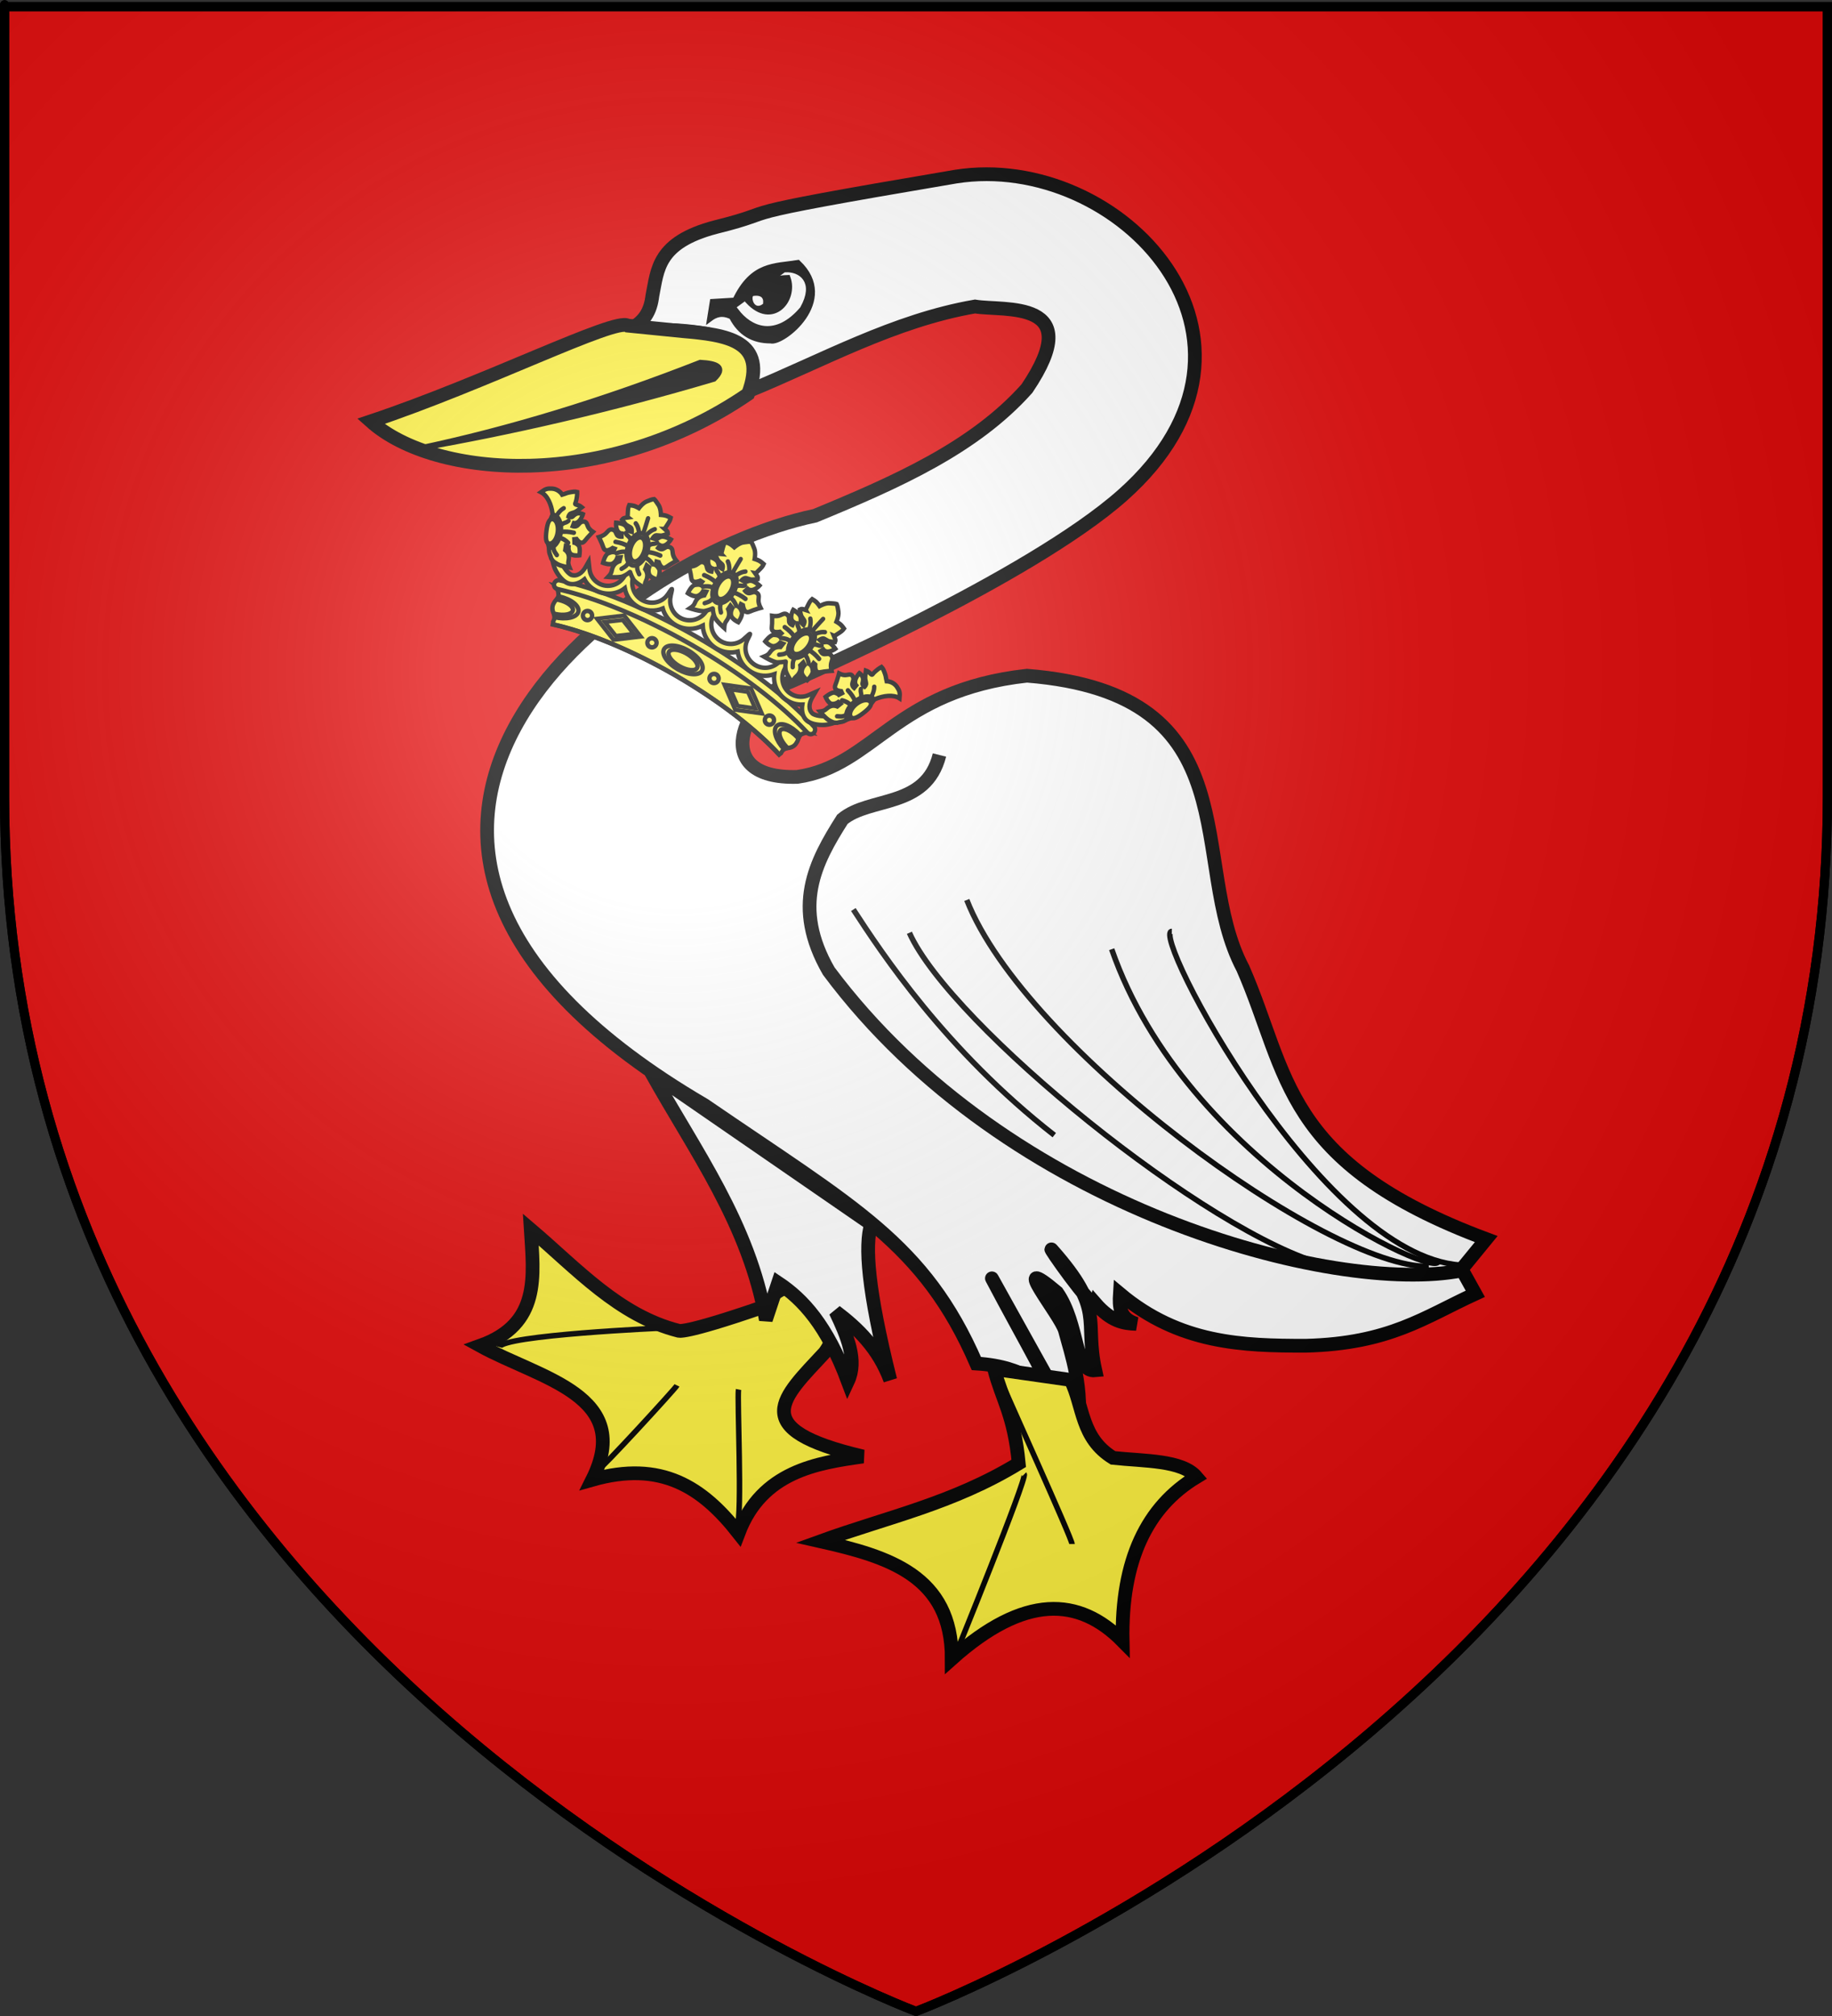 <?xml version="1.0" encoding="UTF-8" standalone="no"?>
<svg
   xmlns:dc="http://purl.org/dc/elements/1.1/"
   xmlns:cc="http://creativecommons.org/ns#"
   xmlns:rdf="http://www.w3.org/1999/02/22-rdf-syntax-ns#"
   xmlns:svg="http://www.w3.org/2000/svg"
   xmlns="http://www.w3.org/2000/svg"
   xmlns:xlink="http://www.w3.org/1999/xlink"
   xmlns:sodipodi="http://sodipodi.sourceforge.net/DTD/sodipodi-0.dtd"
   xmlns:inkscape="http://www.inkscape.org/namespaces/inkscape"
   height="660"
   width="600"
   version="1.0"
   id="svg2"
   sodipodi:version="0.32"
   inkscape:version="0.45+0.46pre0+devel"
   sodipodi:docname="Blason Landkreis Storman.svg"
   sodipodi:docbase="L:\Héraldique"
   inkscape:export-filename="/Users/olivier/Desktop/Blason Rouge/Blason_Vide_3D.png"
   inkscape:export-xdpi="144"
   inkscape:export-ydpi="144"
   inkscape:output_extension="org.inkscape.output.svg.inkscape">
  <rect width="100%" height="100%" fill="#333333" stroke="none"/>
  <sodipodi:namedview
     inkscape:window-height="664"
     inkscape:window-width="800"
     inkscape:pageshadow="2"
     inkscape:pageopacity="0.0"
     guidetolerance="10.0"
     gridtolerance="10.0"
     objecttolerance="10.0"
     borderopacity="1.0"
     bordercolor="#666666"
     pagecolor="#ffffff"
     id="base"
     showgrid="false"
     height="660px"
     inkscape:zoom="0.51818182"
     inkscape:cx="300"
     inkscape:cy="330"
     inkscape:window-x="0"
     inkscape:window-y="0"
     inkscape:current-layer="layer4" />
  <desc
     id="desc4">Flag of Canton of Valais (Wallis)</desc>
  <defs
     id="defs6">
    <inkscape:perspective
       sodipodi:type="inkscape:persp3d"
       inkscape:vp_x="-50 : 600 : 1"
       inkscape:vp_y="0 : 1000 : 0"
       inkscape:vp_z="700 : 600 : 1"
       inkscape:persp3d-origin="300 : 400 : 1"
       id="perspective8625" />
    <inkscape:perspective
       sodipodi:type="inkscape:persp3d"
       inkscape:vp_x="-50 : 600 : 1"
       inkscape:vp_y="0 : 1000 : 0"
       inkscape:vp_z="700 : 600 : 1"
       inkscape:persp3d-origin="300 : 400 : 1"
       id="perspective8063" />
    <linearGradient
       id="linearGradient2893">
      <stop
         style="stop-color:white;stop-opacity:0.314;"
         offset="0"
         id="stop2895" />
      <stop
         id="stop2897"
         offset="0.19"
         style="stop-color:white;stop-opacity:0.251;" />
      <stop
         style="stop-color:#6b6b6b;stop-opacity:0.125;"
         offset="0.6"
         id="stop2901" />
      <stop
         style="stop-color:black;stop-opacity:0.125;"
         offset="1"
         id="stop2899" />
    </linearGradient>
    <linearGradient
       id="linearGradient2885">
      <stop
         id="stop2887"
         offset="0"
         style="stop-color:white;stop-opacity:1;" />
      <stop
         style="stop-color:white;stop-opacity:1;"
         offset="0.229"
         id="stop2891" />
      <stop
         id="stop2889"
         offset="1"
         style="stop-color:black;stop-opacity:1;" />
    </linearGradient>
    <linearGradient
       id="linearGradient2955">
      <stop
         id="stop2867"
         offset="0"
         style="stop-color:#fd0000;stop-opacity:1;" />
      <stop
         style="stop-color:#e77275;stop-opacity:0.659;"
         offset="0.5"
         id="stop2873" />
      <stop
         style="stop-color:black;stop-opacity:0.323;"
         offset="1"
         id="stop2959" />
    </linearGradient>
    <radialGradient
       inkscape:collect="always"
       xlink:href="#linearGradient2955"
       id="radialGradient2961"
       cx="225.524"
       cy="218.901"
       fx="225.524"
       fy="218.901"
       r="300"
       gradientTransform="matrix(-4.167939e-4,2.183,-1.884,-3.599562e-4,615.597,-289.121)"
       gradientUnits="userSpaceOnUse" />
    <polygon
       id="star"
       transform="scale(53,53)"
       points="0,-1 0.588,0.809 -0.951,-0.309 0.951,-0.309 -0.588,0.809 0,-1 " />
    <clipPath
       id="clip">
      <path
         d="M 0,-200 L 0,600 L 300,600 L 300,-200 L 0,-200 z "
         id="path10" />
    </clipPath>
    <radialGradient
       inkscape:collect="always"
       xlink:href="#linearGradient2955"
       id="radialGradient1911"
       gradientUnits="userSpaceOnUse"
       gradientTransform="matrix(-4.167939e-4,2.183,-1.884,-3.599562e-4,615.597,-289.121)"
       cx="225.524"
       cy="218.901"
       fx="225.524"
       fy="218.901"
       r="300" />
    <radialGradient
       inkscape:collect="always"
       xlink:href="#linearGradient2955"
       id="radialGradient2865"
       gradientUnits="userSpaceOnUse"
       gradientTransform="matrix(0,1.749,-1.593,-1.049767e-7,551.788,-191.29)"
       cx="225.524"
       cy="218.901"
       fx="225.524"
       fy="218.901"
       r="300" />
    <radialGradient
       inkscape:collect="always"
       xlink:href="#linearGradient2955"
       id="radialGradient2871"
       gradientUnits="userSpaceOnUse"
       gradientTransform="matrix(0,1.386,-1.323,-5.741131e-8,-158.082,-109.541)"
       cx="225.524"
       cy="218.901"
       fx="225.524"
       fy="218.901"
       r="300" />
    <radialGradient
       inkscape:collect="always"
       xlink:href="#linearGradient2893"
       id="radialGradient3163"
       gradientUnits="userSpaceOnUse"
       gradientTransform="matrix(1.353,0,0,1.349,-77.629,-85.747)"
       cx="221.445"
       cy="226.331"
       fx="221.445"
       fy="226.331"
       r="300" />
    <radialGradient
       gradientTransform="matrix(0,1.386,-1.323,-5.741131e-8,-158.082,-109.541)"
       gradientUnits="userSpaceOnUse"
       xlink:href="#linearGradient2955"
       id="radialGradient6397"
       fy="218.901"
       fx="225.524"
       r="300"
       cy="218.901"
       cx="225.524" />
    <radialGradient
       gradientTransform="matrix(0,1.749,-1.593,-1.049767e-7,551.788,-191.29)"
       gradientUnits="userSpaceOnUse"
       xlink:href="#linearGradient2955"
       id="radialGradient6395"
       fy="218.901"
       fx="225.524"
       r="300"
       cy="218.901"
       cx="225.524" />
    <radialGradient
       gradientTransform="matrix(-4.167939e-4,2.183,-1.884,-3.599562e-4,615.597,-289.121)"
       gradientUnits="userSpaceOnUse"
       xlink:href="#linearGradient2955"
       id="radialGradient6393"
       fy="218.901"
       fx="225.524"
       r="300"
       cy="218.901"
       cx="225.524" />
    <clipPath
       id="clipPath6389">
      <path
         id="path6391"
         d="M 0,-200 L 0,600 L 300,600 L 300,-200 L 0,-200 z " />
    </clipPath>
    <polygon
       id="polygon6387"
       transform="scale(53,53)"
       points="0,-1 0.588,0.809 -0.951,-0.309 0.951,-0.309 -0.588,0.809 0,-1 " />
    <radialGradient
       gradientTransform="matrix(-4.167939e-4,2.183,-1.884,-3.599562e-4,615.597,-289.121)"
       gradientUnits="userSpaceOnUse"
       xlink:href="#linearGradient2955"
       id="radialGradient6385"
       fy="218.901"
       fx="225.524"
       r="300"
       cy="218.901"
       cx="225.524" />
    <linearGradient
       id="linearGradient6377">
      <stop
         id="stop6379"
         offset="0"
         style="stop-color:#fd0000;stop-opacity:1" />
      <stop
         id="stop6381"
         offset="0.5"
         style="stop-color:#e77275;stop-opacity:0.659" />
      <stop
         id="stop6383"
         offset="1"
         style="stop-color:black;stop-opacity:0.323" />
    </linearGradient>
    <linearGradient
       id="linearGradient6369">
      <stop
         id="stop6371"
         offset="0"
         style="stop-color:white;stop-opacity:1" />
      <stop
         id="stop6373"
         offset="0.229"
         style="stop-color:white;stop-opacity:1" />
      <stop
         id="stop6375"
         offset="1"
         style="stop-color:black;stop-opacity:1" />
    </linearGradient>
    <linearGradient
       id="linearGradient6359">
      <stop
         id="stop6361"
         offset="0"
         style="stop-color:white;stop-opacity:0.314" />
      <stop
         id="stop6363"
         offset="0.19"
         style="stop-color:white;stop-opacity:0.251" />
      <stop
         id="stop6365"
         offset="0.6"
         style="stop-color:#6b6b6b;stop-opacity:0.125" />
      <stop
         id="stop6367"
         offset="1"
         style="stop-color:black;stop-opacity:0.125" />
    </linearGradient>
    <linearGradient
       id="linearGradient6465">
      <stop
         style="stop-color:white;stop-opacity:0.314"
         offset="0"
         id="stop6467" />
      <stop
         style="stop-color:white;stop-opacity:0.251"
         offset="0.19"
         id="stop6469" />
      <stop
         style="stop-color:#6b6b6b;stop-opacity:0.125"
         offset="0.6"
         id="stop6471" />
      <stop
         style="stop-color:black;stop-opacity:0.125"
         offset="1"
         id="stop6473" />
    </linearGradient>
    <linearGradient
       id="linearGradient6457">
      <stop
         style="stop-color:white;stop-opacity:1"
         offset="0"
         id="stop6459" />
      <stop
         style="stop-color:white;stop-opacity:1"
         offset="0.229"
         id="stop6461" />
      <stop
         style="stop-color:black;stop-opacity:1"
         offset="1"
         id="stop6463" />
    </linearGradient>
    <linearGradient
       id="linearGradient6449">
      <stop
         style="stop-color:#fd0000;stop-opacity:1"
         offset="0"
         id="stop6451" />
      <stop
         style="stop-color:#e77275;stop-opacity:0.659"
         offset="0.5"
         id="stop6453" />
      <stop
         style="stop-color:black;stop-opacity:0.323"
         offset="1"
         id="stop6455" />
    </linearGradient>
    <radialGradient
       cx="225.524"
       cy="218.901"
       r="300"
       fx="225.524"
       fy="218.901"
       id="radialGradient6447"
       xlink:href="#linearGradient2955"
       gradientUnits="userSpaceOnUse"
       gradientTransform="matrix(-4.167939e-4,2.183,-1.884,-3.599562e-4,615.597,-289.121)" />
    <polygon
       points="0,-1 0.588,0.809 -0.951,-0.309 0.951,-0.309 -0.588,0.809 0,-1 "
       transform="scale(53,53)"
       id="polygon6445" />
    <clipPath
       id="clipPath6441">
      <path
         d="M 0,-200 L 0,600 L 300,600 L 300,-200 L 0,-200 z "
         id="path6443" />
    </clipPath>
    <radialGradient
       cx="225.524"
       cy="218.901"
       r="300"
       fx="225.524"
       fy="218.901"
       id="radialGradient6439"
       xlink:href="#linearGradient2955"
       gradientUnits="userSpaceOnUse"
       gradientTransform="matrix(-4.167939e-4,2.183,-1.884,-3.599562e-4,615.597,-289.121)" />
    <radialGradient
       cx="225.524"
       cy="218.901"
       r="300"
       fx="225.524"
       fy="218.901"
       id="radialGradient6437"
       xlink:href="#linearGradient2955"
       gradientUnits="userSpaceOnUse"
       gradientTransform="matrix(0,1.749,-1.593,-1.049767e-7,551.788,-191.29)" />
    <radialGradient
       cx="225.524"
       cy="218.901"
       r="300"
       fx="225.524"
       fy="218.901"
       id="radialGradient6435"
       xlink:href="#linearGradient2955"
       gradientUnits="userSpaceOnUse"
       gradientTransform="matrix(0,1.386,-1.323,-5.741131e-8,-158.082,-109.541)" />
    <inkscape:perspective
       id="perspective8150"
       inkscape:persp3d-origin="300 : 400 : 1"
       inkscape:vp_z="700 : 600 : 1"
       inkscape:vp_y="0 : 1000 : 0"
       inkscape:vp_x="-50 : 600 : 1"
       sodipodi:type="inkscape:persp3d" />
  </defs>
  <g
     inkscape:groupmode="layer"
     id="layer3"
     inkscape:label="Fond écu"
     style="display:inline"
     sodipodi:insensitive="true">
    <path
       id="path2855"
       style="fill:#e20909;fill-opacity:1;fill-rule:evenodd;stroke:none;stroke-width:1px;stroke-linecap:butt;stroke-linejoin:miter;stroke-opacity:1"
       d="M 300,658.5 C 300,658.5 598.5,546.18 598.5,260.728 C 598.5,-24.723 598.5,2.176 598.5,2.176 L 1.5,2.176 L 1.5,260.728 C 1.5,546.18 300,658.5 300,658.5 z"
       sodipodi:nodetypes="cccccc" />
  </g>
  <g
     inkscape:groupmode="layer"
     id="layer4"
     inkscape:label="Meubles">
    <g
       id="g6475"
       inkscape:label="Calque 1"
       transform="translate(-62.857,-493.791)">
      <g
         transform="translate(62.857,493.791)"
         style="opacity:1;display:inline"
         id="g6477">
        <g
           id="g5810" />
        <g
           id="g6515">
          <rect
             id="rect4923"
             style="opacity:1;fill:none;fill-opacity:1;fill-rule:nonzero;stroke:none;stroke-width:7.56;stroke-linecap:round;stroke-linejoin:round;stroke-miterlimit:4;stroke-dasharray:none;stroke-opacity:1;display:inline"
             y="3.375078e-14"
             x="0"
             height="660"
             width="600" />
          <path
             inkscape:export-ydpi="144"
             inkscape:export-xdpi="144"
             id="path6484"
             style="opacity:1;fill:none;fill-opacity:1;fill-rule:evenodd;stroke:#000000;stroke-width:3;stroke-linecap:butt;stroke-linejoin:miter;stroke-miterlimit:4;stroke-dasharray:none;stroke-opacity:1"
             d="M 300,658.5 C 300,658.5 1.5,546.18 1.5,260.728 C 1.5,-24.723 1.5,2.176 1.5,2.176 L 598.5,2.176 L 598.5,260.728 C 598.5,546.18 300,658.5 300,658.5 z"
             sodipodi:nodetypes="cccccc" />
        </g>
      </g>
      <rect
         y="686.648"
         x="314.286"
         height="45.714"
         width="0"
         id="rect4632"
         style="fill:#ff0000;fill-opacity:1;stroke-width:5.394;stroke-miterlimit:4;stroke-dasharray:none" />
    </g>
    <g
       id="g8627">
      <g
         id="g2251"
         transform="matrix(1.8,0,0,1.8,48.032,21.851)">
        <path
           sodipodi:nodetypes="ccccccsscsccscccccccccccscccccc"
           id="path1351"
           d="M 109.431,59.025 C 123.022,53.459 135.925,46.171 150.717,43.605 C 155.997,44.497 171.234,42.126 160.168,58.528 C 150.578,69.287 136.491,75.521 121.618,81.657 C 85.036,89.366 19.279,140.764 101.473,188.85 C 128.655,207.477 141.462,213.97 150.965,235.856 C 160.373,236.423 162.971,240.544 164.332,241.459 C 166.323,242.796 159.431,231.097 153.795,220.363 C 153.632,220.054 169.152,248.02 169.37,248.291 C 170.49,240.261 168.23,234.19 167.097,229.876 C 166.361,227.075 156.396,215.141 165.639,222.923 C 169.711,228.746 168.74,237.501 172.603,237.099 C 170.527,227.75 174.538,226.261 164.717,215.185 C 163.504,213.817 172.155,226.227 172.603,224.913 C 175.507,228.243 177.812,228.573 180.064,228.643 C 176.953,227.666 176.94,225.449 177.08,223.172 C 187.93,232.26 199.403,232.633 210.904,232.623 C 226.177,232.229 232.46,227.429 241.744,223.172 L 239.256,218.695 L 243.733,213.224 C 206.558,199.356 207.849,183.102 199.463,163.979 C 189.279,144.754 201.633,114.046 160.168,110.756 C 136.043,113.409 132.312,127.168 118.385,129.16 C 102.318,129.631 108.469,115.083 117.39,111.751 C 117.39,111.751 160.539,93.056 177.577,77.927 C 209.464,49.612 177.039,15.297 147.235,19.978 C 101.953,27.636 117.226,25.765 103.462,29.18 C 92.902,31.976 92.984,36.9 92.022,41.615 C 91.7,44.306 90.66,46.708 87.048,48.082 C 91.603,48.038 94.984,47.407 101.97,48.579 C 109.1,52.393 111.587,55.875 109.431,59.025 z"
           style="fill:#ffffff;fill-opacity:1;fill-rule:evenodd;stroke:#000000;stroke-width:2.5;stroke-linecap:butt;stroke-linejoin:miter;stroke-miterlimit:4;stroke-dasharray:none;stroke-opacity:1" />
        <path
           sodipodi:nodetypes="ccccc"
           id="path1349"
           d="M 40.788,64.497 C 61.846,57.451 85.295,45.584 87.545,47.087 L 97.493,48.082 C 105.491,48.77 113.12,49.745 109.431,59.522 C 83.66,77.169 52.515,74.976 40.788,64.497 z"
           style="fill:#fcef3c;fill-opacity:1;fill-rule:evenodd;stroke:#000000;stroke-width:2.5;stroke-linecap:butt;stroke-linejoin:miter;stroke-miterlimit:4;stroke-dasharray:none;stroke-opacity:1" />
        <path
           sodipodi:nodetypes="ccccccc"
           id="path2208"
           d="M 102.965,42.735 L 107.069,42.486 C 110.243,35.816 114.249,36.333 118.509,35.646 C 125.796,42.508 115.632,50.448 113.535,49.823 C 110.357,49.839 107.966,48.439 106.447,45.47 C 104.73,44.618 103.526,45.05 102.467,45.843 L 102.965,42.735 z"
           style="fill:#000000;fill-opacity:1;fill-rule:evenodd;stroke:#000000;stroke-width:1px;stroke-linecap:butt;stroke-linejoin:miter;stroke-opacity:1" />
        <path
           sodipodi:nodetypes="cccc"
           id="path2212"
           d="M 108.063,43.854 C 110.297,46.784 114.184,48.501 118.509,43.481 C 120.872,39.224 118.339,37.777 116.271,37.885 L 108.063,43.854 z"
           style="fill:#ffffff;fill-opacity:1;fill-rule:evenodd;stroke:#ffffff;stroke-width:1px;stroke-linecap:butt;stroke-linejoin:miter;stroke-opacity:1" />
        <path
           sodipodi:nodetypes="ccc"
           id="path2214"
           d="M 109.431,42.61 C 110.841,39.874 113.245,38.465 116.644,38.382 C 118.104,42.374 113.859,47.397 109.431,42.61 z"
           style="fill:#000000;fill-opacity:1;fill-rule:evenodd;stroke:#000000;stroke-width:1px;stroke-linecap:butt;stroke-linejoin:miter;stroke-opacity:1" />
        <path
           sodipodi:nodetypes="ccc"
           id="path2218"
           d="M 110.426,41.802 C 110.157,42.124 110.654,44.127 112.043,43.046 C 112.188,41.849 111.433,41.682 110.426,41.802 z"
           style="fill:#ffffff;fill-opacity:1;fill-rule:evenodd;stroke:#fff9f9;stroke-width:0.25;stroke-linecap:butt;stroke-linejoin:miter;stroke-miterlimit:4;stroke-dasharray:none;stroke-opacity:1" />
        <path
           sodipodi:nodetypes="cccc"
           id="path2220"
           d="M 49.244,69.471 C 66.067,65.939 83.241,60.65 100.726,53.802 C 103.778,53.964 105.44,54.646 103.214,56.787 C 84.173,62.415 66.296,66.493 49.244,69.471 z"
           style="fill:#000000;fill-opacity:1;fill-rule:evenodd;stroke:#000000;stroke-width:1px;stroke-linecap:butt;stroke-linejoin:miter;stroke-opacity:1" />
        <path
           sodipodi:nodetypes="cccc"
           id="path2222"
           d="M 144.25,125.181 C 141.806,134.946 131.582,132.711 126.592,136.87 C 121.621,144.692 117.359,152.75 124.105,164.477 C 156.625,208.106 216.352,223.442 239.256,218.944"
           style="fill:none;fill-opacity:0.75;fill-rule:evenodd;stroke:#000000;stroke-width:2.5;stroke-linecap:butt;stroke-linejoin:miter;stroke-miterlimit:4;stroke-dasharray:none;stroke-opacity:1" />
        <path
           sodipodi:nodetypes="cs"
           id="path2224"
           d="M 138.779,157.513 C 146.226,174.216 193.288,212.455 214.634,217.949"
           style="fill:none;fill-opacity:0.75;fill-rule:evenodd;stroke:#000000;stroke-width:1px;stroke-linecap:butt;stroke-linejoin:miter;stroke-opacity:1" />
        <path
           sodipodi:nodetypes="cc"
           id="path2226"
           d="M 149.224,151.544 C 159.752,178.499 214.884,218.528 233.288,218.198"
           style="fill:none;fill-opacity:0.75;fill-rule:evenodd;stroke:#000000;stroke-width:1px;stroke-linecap:butt;stroke-linejoin:miter;stroke-opacity:1" />
        <path
           sodipodi:nodetypes="cc"
           id="path2228"
           d="M 175.587,160.498 C 189.176,199.598 235.437,220.957 235.028,217.203"
           style="fill:none;fill-opacity:0.75;fill-rule:evenodd;stroke:#000000;stroke-width:1px;stroke-linecap:butt;stroke-linejoin:miter;stroke-opacity:1" />
        <path
           sodipodi:nodetypes="cc"
           id="path2230"
           d="M 186.531,157.264 C 182.456,157.193 213.57,216.194 239.008,217.949"
           style="fill:none;fill-opacity:0.75;fill-rule:evenodd;stroke:#000000;stroke-width:1px;stroke-linecap:butt;stroke-linejoin:miter;stroke-opacity:1" />
        <path
           sodipodi:nodetypes="cc"
           id="path2232"
           d="M 128.582,153.285 C 133.692,161.13 145.373,178.89 165.142,194.322"
           style="fill:none;fill-opacity:0.75;fill-rule:evenodd;stroke:#000000;stroke-width:1px;stroke-linecap:butt;stroke-linejoin:miter;stroke-opacity:1" />
        <path
           sodipodi:nodetypes="ccccccccc"
           id="path2236"
           d="M 111.918,225.659 C 97.493,230.633 96.747,229.887 96.747,229.887 C 85.873,227.114 78.269,218.616 69.887,211.483 C 70.416,219.928 71.726,228.677 60.685,232.623 C 71.668,238.655 88.748,241.638 81.079,256.996 C 93.637,253.434 101.101,258.321 107.69,266.696 C 111.94,255.445 122.035,253.934 130.323,252.768 C 108.939,247.747 115.728,242.111 123.359,233.866 C 129.303,225.851 118.811,216.034 111.918,225.659 z"
           style="fill:#fcef3c;fill-opacity:1;fill-rule:evenodd;stroke:#000000;stroke-width:2.5;stroke-linecap:butt;stroke-linejoin:miter;stroke-miterlimit:4;stroke-dasharray:none;stroke-opacity:1" />
        <path
           sodipodi:nodetypes="ccccccccc"
           id="path2238"
           d="M 154.199,236.851 C 155.693,242.56 157.818,245.115 158.675,254.012 C 146.654,261.352 134.634,263.825 122.613,268.188 C 134.928,270.961 146.538,274.439 146.489,289.577 C 159.718,277.748 169.646,278.303 177.577,286.343 C 177.29,271.631 182.011,261.927 191.007,256.499 C 188.37,253.402 181.576,253.631 175.836,253.017 C 169.946,249.398 170.489,243.635 168.126,238.84 L 154.199,236.851 z"
           style="fill:#fcef3c;fill-opacity:1;fill-rule:evenodd;stroke:#000000;stroke-width:2.5;stroke-linecap:butt;stroke-linejoin:miter;stroke-miterlimit:4;stroke-dasharray:none;stroke-opacity:1" />
        <path
           sodipodi:nodetypes="cccccccc"
           id="path2234"
           d="M 91.773,182.881 C 99.77,197.241 109.609,210.449 112.664,227.897 L 114.903,221.182 C 119.401,224.179 123.747,228.847 127.587,239.089 C 129.366,235.282 127.475,230.863 125.349,226.405 C 129.455,229.497 133.163,233.118 135.297,238.84 C 131.174,222.353 130.649,214.412 131.815,210.488 L 91.773,182.881 z"
           style="fill:#ffffff;fill-opacity:1;fill-rule:evenodd;stroke:#000000;stroke-width:2.5;stroke-linecap:butt;stroke-linejoin:miter;stroke-miterlimit:4;stroke-dasharray:none;stroke-opacity:1" />
        <path
           sodipodi:nodetypes="cc"
           id="path2240"
           d="M 154.945,237.846 C 156.108,240.728 168.375,267.728 168.375,268.685"
           style="fill:none;fill-opacity:0.75;fill-rule:evenodd;stroke:#000000;stroke-width:1px;stroke-linecap:butt;stroke-linejoin:miter;stroke-opacity:1" />
        <path
           sodipodi:nodetypes="cc"
           id="path2242"
           d="M 159.67,256.001 C 160.272,256.603 146.992,289.316 146.737,289.825"
           style="fill:none;fill-opacity:0.75;fill-rule:evenodd;stroke:#000000;stroke-width:1px;stroke-linecap:butt;stroke-linejoin:miter;stroke-opacity:1" />
        <path
           sodipodi:nodetypes="cc"
           id="path2244"
           d="M 82.571,254.758 C 82.058,255.784 96.193,240.446 96.498,239.835"
           style="fill:none;fill-opacity:0.75;fill-rule:evenodd;stroke:#000000;stroke-width:1px;stroke-linecap:butt;stroke-linejoin:miter;stroke-opacity:1" />
        <path
           sodipodi:nodetypes="cc"
           id="path2246"
           d="M 107.442,265.452 C 108.388,263.56 107.418,241.941 107.69,240.581"
           style="fill:none;fill-opacity:0.75;fill-rule:evenodd;stroke:#000000;stroke-width:1px;stroke-linecap:butt;stroke-linejoin:miter;stroke-opacity:1" />
        <path
           sodipodi:nodetypes="cc"
           id="path2248"
           d="M 64.167,232.871 C 64.711,230.694 93.846,229.389 94.26,229.389"
           style="fill:none;fill-opacity:0.75;fill-rule:evenodd;stroke:#000000;stroke-width:1px;stroke-linecap:butt;stroke-linejoin:miter;stroke-opacity:1" />
      </g>
      <g
         inkscape:transform-center-y="-11.995268"
         inkscape:transform-center-x="-37.699293"
         style="fill:#fcef3c;fill-opacity:1;stroke:#000000;stroke-width:5.741;stroke-miterlimit:4;stroke-dasharray:none;stroke-opacity:1"
         inkscape:label="Capa 1"
         id="g7781"
         transform="matrix(0.214,0.123,-0.129,0.224,292.589,14.624)">
        <g
           style="fill:#fcef3c;fill-opacity:1;stroke:#000000;stroke-width:5.741;stroke-miterlimit:4;stroke-dasharray:none;stroke-opacity:1"
           id="g7664">
          <path
             id="path9241"
             style="font-size:12px;fill:#fcef3c;fill-opacity:1;stroke:#000000;stroke-width:5.741;stroke-miterlimit:4;stroke-dasharray:none;stroke-opacity:1"
             d="M 164.797,830.158 C 95.522,830.293 33.346,838.976 -10.418,852.453 C -6.782,850.728 -12.157,835.269 -16.677,823.617 C -22.144,809.523 -30.169,807.443 -30.169,807.443 C 18.215,793.151 90.127,783.07 165.089,782.974 C 240.079,783.07 312.361,792.824 360.751,807.116 C 360.751,807.116 351.181,810.244 345.718,824.34 C 341.199,835.99 337.522,850.728 341.164,852.453 C 297.405,838.976 234.065,830.293 164.797,830.158"
             sodipodi:nodetypes="ccscccccc" />
          <path
             id="path9243"
             style="font-size:12px;fill:#fcef3c;fill-opacity:1;stroke:#000000;stroke-width:5.741;stroke-miterlimit:4;stroke-dasharray:none;stroke-opacity:1"
             d="M 165.215,786.411 C 90.253,786.529 22.901,795.448 -25.483,809.762 C -28.709,810.729 -32.121,809.464 -33.166,806.413 C -34.211,803.355 -32.475,799.848 -29.249,798.859 C 19.343,783.955 88.432,774.597 165.232,774.44 C 242.049,774.58 311.402,783.955 360,798.859 C 363.226,799.848 364.962,803.355 363.917,806.413 C 362.866,809.464 359.455,810.729 356.234,809.762 C 307.844,795.448 240.206,786.529 165.215,786.411" />
          <path
             id="path9245"
             style="font-size:12px;fill:#fcef3c;fill-opacity:1;stroke:#000000;stroke-width:5.741;stroke-miterlimit:4;stroke-dasharray:none;stroke-opacity:1"
             d="M 165.501,728.731 L 172.061,729.964 C 171.004,732.676 170.785,735.638 170.785,738.759 C 170.785,752.667 182.475,763.983 196.866,763.983 C 208.417,763.983 218.254,756.672 221.633,746.572 C 222.012,746.84 224.12,737.45 225.209,737.564 C 226.122,737.663 226.026,747.32 226.362,747.145 C 228.033,759.863 239.402,768.468 252.202,768.468 C 266.572,768.468 278.224,757.212 278.224,743.277 C 278.224,742.24 278.165,741.204 278.026,740.2 L 286.193,731.928 L 290.581,742.469 C 288.835,745.781 288.142,749.497 288.142,753.48 C 288.142,766.776 299.271,777.53 313.01,777.53 C 321.652,777.53 329.242,773.28 333.699,766.831 L 338.925,760.038 L 338.888,768.37 C 338.888,776.739 342.347,784.247 350.337,785.573 C 350.337,785.573 359.513,786.151 371.667,776.395 C 383.832,766.64 390.531,758.559 390.531,758.559 L 391.577,768.331 C 391.577,768.331 381.483,784.285 370.493,790.789 C 364.488,794.368 355.365,798.116 348.111,796.905 C 340.436,795.634 334.97,789.343 332.151,782.092 C 326.68,785.382 320.222,787.302 313.304,787.302 C 298.438,787.302 285.078,778.971 279.793,766.427 C 272.956,773.967 263.433,778.605 252.266,778.605 C 240.395,778.605 229.522,773.144 222.706,764.752 C 216.007,770.988 206.901,774.835 196.866,774.835 C 183.724,774.835 172.002,768.255 165.357,758.325 C 158.722,768.255 147.011,774.835 133.891,774.835 C 123.861,774.835 114.733,770.988 108.029,764.752 C 101.24,773.144 90.345,778.605 78.479,778.605 C 67.307,778.605 57.785,773.967 50.942,766.427 C 45.663,778.971 32.308,787.302 17.437,787.302 C 10.514,787.302 4.082,785.382 -1.384,782.092 C -4.229,789.343 -9.695,795.634 -17.35,796.905 C -24.604,798.116 -33.726,794.368 -39.747,790.789 C -50.743,784.285 -60.826,768.331 -60.826,768.331 L -59.769,758.559 C -59.769,758.559 -53.065,766.64 -40.921,776.395 C -28.756,786.167 -19.591,785.573 -19.591,785.573 C -11.601,784.247 -8.147,776.739 -8.147,768.37 L -8.185,760.038 L -2.959,766.831 C 1.493,773.28 9.11,777.53 17.736,777.53 C 31.47,777.53 42.599,766.776 42.599,753.48 C 42.599,749.497 41.9,745.781 40.154,742.469 L 44.542,731.928 L 52.719,740.2 C 52.596,741.204 52.522,742.24 52.522,743.277 C 52.522,757.212 64.158,768.468 78.538,768.468 C 91.359,768.468 102.707,759.863 104.378,747.145 C 104.736,747.32 104.64,737.663 105.547,737.564 C 106.625,737.45 108.75,746.84 109.107,746.572 C 112.508,756.672 122.329,763.983 133.917,763.983 C 148.303,763.983 159.955,752.667 159.955,738.759 C 159.955,735.638 159.774,732.676 158.701,729.964 L 165.501,728.731" />
          <path
             style="fill:#fcef3c;fill-opacity:1;fill-rule:evenodd;stroke:#000000;stroke-width:5.741;stroke-linecap:butt;stroke-linejoin:miter;stroke-miterlimit:4;stroke-dasharray:none;stroke-opacity:1"
             d="M 165.233,635.679 C 164.218,635.982 160.417,638.565 156.791,641.414 C 152.569,644.732 149.845,652.278 149.845,652.278 C 149.845,652.278 145.578,651.387 142.864,651.387 C 140.15,651.387 135.954,652.278 135.954,652.278 C 135.954,652.278 135.504,655.592 136.916,660.007 C 138.327,664.423 138.699,667.405 139.694,667.737 C 139.694,667.737 137.958,668.506 135.847,669.411 C 133.736,670.316 132.962,672.474 132.962,672.474 C 132.962,672.474 138.689,677 141.404,677.603 C 144.118,678.207 144.69,678.211 147.103,678.814 C 149.516,679.418 150.593,683.694 150.594,683.694 C 150.594,683.694 148.411,683.746 145.999,683.445 C 143.586,683.143 143.777,680.589 139.658,678.529 C 135.539,676.47 126.622,678.529 126.622,678.529 C 126.622,678.529 127.65,683.281 130.967,686.9 C 134.285,690.519 138.234,689.607 138.234,689.607 L 139.516,693.418 C 139.516,693.418 135.544,694.944 132.962,692.991 C 130.424,691.072 129.49,687.881 124.805,688.182 C 119.907,688.498 119.702,693.128 117.289,696.446 C 114.877,699.764 110.628,702.359 110.628,702.359 C 110.628,702.359 114.64,706.169 117.503,709.447 C 120.946,713.389 121.951,715.752 125.268,715.752 C 128.586,715.752 132.748,710.551 132.748,710.551 L 135.705,710.658 L 135.063,715.217 C 135.063,715.217 133.055,715.55 129.436,718.566 C 125.816,721.582 126.693,732.03 126.693,732.03 C 126.693,732.03 136.125,732.85 139.587,729.18 C 143.154,725.4 142.9,720.347 142.9,720.347 L 146.818,718.922 L 147.174,724.051 C 147.174,724.051 142.931,726.953 141.724,731.175 C 140.518,735.397 141.334,736.624 141.404,740.222 C 141.457,742.968 139.16,747.275 139.16,747.275 C 139.16,747.275 152.27,744.787 157.397,741.469 C 171.039,729.879 160.188,730.989 173.354,741.469 C 178.481,744.787 191.591,747.275 191.591,747.275 C 191.591,747.275 189.294,742.968 189.347,740.222 C 189.417,736.624 190.233,735.397 189.027,731.175 C 187.82,726.953 183.577,724.051 183.577,724.051 L 183.933,718.922 L 187.851,720.347 C 187.851,720.347 187.597,725.4 191.164,729.18 C 194.626,732.85 204.058,732.03 204.058,732.03 C 204.058,732.03 204.935,721.582 201.316,718.566 C 197.696,715.55 195.688,715.217 195.688,715.217 L 195.047,710.658 L 198.003,710.551 C 198.003,710.551 202.201,715.752 205.519,715.752 C 208.836,715.752 209.806,713.389 213.248,709.447 C 216.111,706.169 220.123,702.359 220.123,702.359 C 220.123,702.359 215.875,699.764 213.462,696.446 C 211.049,693.128 210.844,688.498 205.946,688.182 C 201.261,687.881 200.327,691.072 197.789,692.991 C 195.207,694.944 191.271,693.418 191.271,693.418 L 192.518,689.607 C 192.518,689.607 196.466,690.519 199.784,686.9 C 203.101,683.281 204.13,678.529 204.13,678.529 C 204.13,678.529 195.212,676.47 191.093,678.529 C 186.974,680.589 187.165,683.143 184.753,683.445 C 182.34,683.746 180.158,683.694 180.158,683.694 C 180.158,683.694 181.236,679.418 183.648,678.814 C 186.061,678.211 186.633,678.207 189.347,677.603 C 192.062,677 197.789,672.474 197.789,672.474 C 197.789,672.474 197.015,670.316 194.904,669.411 C 192.793,668.506 191.057,667.737 191.057,667.737 C 192.052,667.405 192.424,664.423 193.835,660.007 C 195.247,655.592 194.797,652.278 194.797,652.278 C 194.797,652.278 190.601,651.387 187.887,651.387 C 185.173,651.387 180.906,652.278 180.906,652.278 C 180.906,652.278 178.182,644.732 173.96,641.414 C 171.194,639.426 168.378,636.826 165.233,635.679 z"
             id="path9255"
             sodipodi:nodetypes="cscscscscsscsscsccssscsscccscscccssccccsscccscscccsscsssccscsscsscscscsccc" />
          <path
             style="fill:#fcef3c;fill-opacity:1;fill-rule:evenodd;stroke:#000000;stroke-width:5.741;stroke-linecap:round;stroke-linejoin:miter;stroke-miterlimit:4;stroke-dasharray:none;stroke-opacity:1"
             d="M 159.427,721.149 C 159.427,721.149 158.179,725.392 157.18,727.139 C 156.182,728.886 152.688,732.381 152.688,732.381"
             id="path9257" />
          <path
             style="fill:#fcef3c;fill-opacity:1;fill-rule:evenodd;stroke:#000000;stroke-width:5.741;stroke-linecap:round;stroke-linejoin:miter;stroke-miterlimit:4;stroke-dasharray:none;stroke-opacity:1"
             d="M 151.939,710.167 C 147.022,710.447 143.098,712.8 139.459,715.408"
             id="path9259"
             sodipodi:nodetypes="cc" />
          <path
             style="fill:#fcef3c;fill-opacity:1;fill-rule:evenodd;stroke:#000000;stroke-width:5.741;stroke-linecap:round;stroke-linejoin:miter;stroke-miterlimit:4;stroke-dasharray:none;stroke-opacity:1"
             d="M 151.19,702.429 C 146.233,701.313 140.422,701.051 133.469,701.93"
             id="path9261"
             sodipodi:nodetypes="cc" />
          <path
             style="fill:#fcef3c;fill-opacity:1;fill-rule:evenodd;stroke:#000000;stroke-width:5.741;stroke-linecap:round;stroke-linejoin:miter;stroke-miterlimit:4;stroke-dasharray:none;stroke-opacity:1"
             d="M 152.438,693.693 C 152.438,693.693 149.693,690.948 147.197,690.199 C 144.701,689.45 142.954,687.454 142.954,687.454"
             id="path9263" />
          <path
             style="fill:#fcef3c;fill-opacity:1;fill-rule:evenodd;stroke:#000000;stroke-width:5.741;stroke-linecap:round;stroke-linejoin:miter;stroke-miterlimit:4;stroke-dasharray:none;stroke-opacity:1"
             d="M 164.918,681.214 C 164.419,679.966 164.918,661.246 164.918,661.246"
             id="path9265" />
          <path
             style="fill:#fcef3c;fill-opacity:1;fill-rule:evenodd;stroke:#000000;stroke-width:5.741;stroke-linecap:round;stroke-linejoin:miter;stroke-miterlimit:4;stroke-dasharray:none;stroke-opacity:1"
             d="M 160.176,682.961 C 160.176,682.961 160.005,681.582 157.43,677.719 C 154.934,673.975 151.689,671.979 151.689,671.979"
             id="path9267"
             sodipodi:nodetypes="czc" />
          <path
             id="path9269"
             d="M 170.908,721.149 C 170.908,721.149 172.156,725.392 173.155,727.139 C 174.153,728.886 177.647,732.381 177.647,732.381"
             style="fill:#fcef3c;fill-opacity:1;fill-rule:evenodd;stroke:#000000;stroke-width:5.741;stroke-linecap:round;stroke-linejoin:miter;stroke-miterlimit:4;stroke-dasharray:none;stroke-opacity:1" />
          <path
             sodipodi:nodetypes="cc"
             id="path9271"
             d="M 178.396,710.167 C 183.313,710.447 187.237,712.8 190.876,715.408"
             style="fill:#fcef3c;fill-opacity:1;fill-rule:evenodd;stroke:#000000;stroke-width:5.741;stroke-linecap:round;stroke-linejoin:miter;stroke-miterlimit:4;stroke-dasharray:none;stroke-opacity:1" />
          <path
             sodipodi:nodetypes="cc"
             id="path9273"
             d="M 179.145,702.429 C 184.102,701.313 189.913,701.051 196.866,701.93"
             style="fill:#fcef3c;fill-opacity:1;fill-rule:evenodd;stroke:#000000;stroke-width:5.741;stroke-linecap:round;stroke-linejoin:miter;stroke-miterlimit:4;stroke-dasharray:none;stroke-opacity:1" />
          <path
             id="path9275"
             d="M 177.897,693.693 C 177.897,693.693 180.643,690.948 183.138,690.199 C 185.634,689.45 187.382,687.454 187.382,687.454"
             style="fill:#fcef3c;fill-opacity:1;fill-rule:evenodd;stroke:#000000;stroke-width:5.741;stroke-linecap:round;stroke-linejoin:miter;stroke-miterlimit:4;stroke-dasharray:none;stroke-opacity:1" />
          <path
             sodipodi:nodetypes="czc"
             id="path9277"
             d="M 170.159,682.961 C 170.159,682.961 170.33,681.582 172.905,677.719 C 175.401,673.975 178.646,671.979 178.646,671.979"
             style="fill:#fcef3c;fill-opacity:1;fill-rule:evenodd;stroke:#000000;stroke-width:5.741;stroke-linecap:round;stroke-linejoin:miter;stroke-miterlimit:4;stroke-dasharray:none;stroke-opacity:1" />
          <path
             d="M 151.784,702.911 C 151.784,691.168 157.867,681.695 165.363,681.695 C 172.859,681.695 178.967,691.168 178.967,702.911 C 178.967,714.664 172.884,724.168 165.363,724.168 C 157.867,724.168 151.784,714.664 151.784,702.911"
             style="font-size:12px;fill:#fcef3c;fill-opacity:1;stroke:#000000;stroke-width:5.741;stroke-miterlimit:4;stroke-dasharray:none;stroke-opacity:1"
             id="path9279" />
          <path
             id="path9281"
             style="font-size:12px;fill:#fcef3c;fill-opacity:1;stroke:#000000;stroke-width:5.741;stroke-miterlimit:4;stroke-dasharray:none;stroke-opacity:1"
             d="M 156.049,702.916 C 156.049,694.194 160.223,687.158 165.367,687.158 C 170.511,687.158 174.703,694.194 174.703,702.916 C 174.703,711.646 170.528,718.705 165.367,718.705 C 160.223,718.705 156.049,711.646 156.049,702.916" />
          <path
             sodipodi:nodetypes="cscscscscsscsscsccssscsscccscscccssccccsscccscscccsscsssccscsscsscscscsccc"
             id="path9283"
             d="M 305.054,650.055 C 304.018,650.139 299.83,651.87 295.754,653.897 C 291.007,656.257 286.793,663.062 286.793,663.062 C 286.793,663.062 282.899,661.301 280.302,660.735 C 277.705,660.169 273.5,660.163 273.5,660.163 C 273.5,660.163 272.364,663.307 272.773,667.916 C 273.183,672.524 272.904,675.516 273.785,676.047 C 273.785,676.047 271.96,676.437 269.747,676.88 C 267.534,677.324 266.334,679.271 266.334,679.271 C 266.334,679.271 270.85,684.889 273.319,686.044 C 275.788,687.2 276.334,687.324 278.515,688.417 C 280.695,689.509 280.815,693.913 280.815,693.913 C 280.815,693.913 278.716,693.509 276.472,692.71 C 274.227,691.912 274.954,689.456 271.452,686.585 C 267.949,683.713 258.977,683.865 258.977,683.865 C 258.977,683.865 258.948,688.721 261.352,692.95 C 263.755,697.178 267.728,697.111 267.728,697.111 L 268.143,701.102 C 268.143,701.102 264.017,701.764 261.963,699.317 C 259.943,696.912 259.73,693.6 255.182,692.917 C 250.428,692.203 249.245,696.685 246.23,699.423 C 243.214,702.161 238.596,703.81 238.596,703.81 C 238.596,703.81 241.623,708.37 243.664,712.17 C 246.118,716.74 246.577,719.258 249.751,719.95 C 252.926,720.642 258.017,716.43 258.017,716.43 L 260.823,717.151 L 259.238,721.472 C 259.238,721.472 257.245,721.377 253.14,723.569 C 249.034,725.76 247.647,736.152 247.647,736.152 C 247.647,736.152 256.497,738.921 260.592,736.058 C 264.812,733.109 265.644,728.118 265.644,728.118 L 269.697,727.544 L 268.945,732.63 C 268.945,732.63 264.266,734.579 262.212,738.453 C 260.159,742.326 260.678,743.695 259.978,747.226 C 259.444,749.919 256.328,753.648 256.328,753.648 C 256.328,753.648 269.404,753.952 275.017,751.781 C 290.54,743.303 279.92,742.124 290.286,755.11 C 294.486,759.422 306.501,764.588 306.501,764.588 C 306.501,764.588 305.22,759.901 305.856,757.23 C 306.689,753.728 307.732,752.7 307.477,748.323 C 307.222,743.946 303.78,740.226 303.78,740.226 L 305.213,735.288 L 308.659,737.498 C 308.659,737.498 307.339,742.382 309.947,746.82 C 312.478,751.128 321.678,752.295 321.678,752.295 C 321.678,752.295 324.743,742.269 321.922,738.567 C 319.102,734.866 317.25,734.122 317.25,734.122 L 317.608,729.533 L 320.46,730.046 C 320.46,730.046 323.369,736.003 326.544,736.695 C 329.718,737.387 331.149,735.281 335.283,732.148 C 338.721,729.543 343.372,726.657 343.372,726.657 C 343.372,726.657 339.86,723.235 338.258,719.49 C 336.656,715.745 337.446,711.178 332.827,709.848 C 328.407,708.575 326.834,711.498 323.997,712.844 C 321.11,714.213 317.668,711.902 317.668,711.902 L 319.673,708.438 C 319.673,708.438 323.257,710.153 327.203,707.309 C 331.149,704.465 333.145,700.038 333.145,700.038 C 333.145,700.038 325.05,696.165 320.67,697.317 C 316.29,698.47 315.929,701.006 313.556,700.797 C 311.183,700.588 309.106,700.082 309.106,700.082 C 309.106,700.082 311.048,696.128 313.485,696.042 C 315.923,695.956 316.471,696.071 319.197,696.048 C 321.923,696.025 328.368,692.798 328.368,692.798 C 328.368,692.798 328.087,690.528 326.26,689.203 C 324.432,687.879 322.935,686.765 322.935,686.765 C 323.958,686.648 324.949,683.812 327.241,679.793 C 329.532,675.773 329.808,672.441 329.808,672.441 C 329.808,672.441 325.982,670.696 323.385,670.129 C 320.787,669.563 316.515,669.543 316.515,669.543 C 316.515,669.543 315.516,661.601 312.183,657.479 C 309.959,654.96 307.819,651.832 305.054,650.055 z"
             style="fill:#fcef3c;fill-opacity:1;fill-rule:evenodd;stroke:#000000;stroke-width:5.741;stroke-linecap:butt;stroke-linejoin:miter;stroke-miterlimit:4;stroke-dasharray:none;stroke-opacity:1" />
          <path
             id="path9285"
             d="M 281.288,732.351 C 281.288,732.351 279.19,736.236 277.863,737.735 C 276.535,739.234 272.447,741.919 272.447,741.919"
             style="fill:#fcef3c;fill-opacity:1;fill-rule:evenodd;stroke:#000000;stroke-width:5.741;stroke-linecap:round;stroke-linejoin:miter;stroke-miterlimit:4;stroke-dasharray:none;stroke-opacity:1" />
          <path
             sodipodi:nodetypes="cc"
             id="path9287"
             d="M 276.463,720.058 C 271.698,719.306 267.442,720.787 263.404,722.576"
             style="fill:#fcef3c;fill-opacity:1;fill-rule:evenodd;stroke:#000000;stroke-width:5.741;stroke-linecap:round;stroke-linejoin:miter;stroke-miterlimit:4;stroke-dasharray:none;stroke-opacity:1" />
          <path
             sodipodi:nodetypes="cc"
             id="path9289"
             d="M 277.395,712.342 C 272.889,710.217 267.384,708.748 260.543,708.157"
             style="fill:#fcef3c;fill-opacity:1;fill-rule:evenodd;stroke:#000000;stroke-width:5.741;stroke-linecap:round;stroke-linejoin:miter;stroke-miterlimit:4;stroke-dasharray:none;stroke-opacity:1" />
          <path
             id="path9291"
             d="M 280.45,704.067 C 280.45,704.067 278.408,700.812 276.179,699.56 C 273.95,698.307 272.704,695.992 272.704,695.992"
             style="fill:#fcef3c;fill-opacity:1;fill-rule:evenodd;stroke:#000000;stroke-width:5.741;stroke-linecap:round;stroke-linejoin:miter;stroke-miterlimit:4;stroke-dasharray:none;stroke-opacity:1" />
          <path
             id="path9293"
             d="M 295.051,694.478 C 294.839,693.155 299.305,674.969 299.305,674.969"
             style="fill:#fcef3c;fill-opacity:1;fill-rule:evenodd;stroke:#000000;stroke-width:5.741;stroke-linecap:round;stroke-linejoin:miter;stroke-miterlimit:4;stroke-dasharray:none;stroke-opacity:1" />
          <path
             sodipodi:nodetypes="czc"
             id="path9295"
             d="M 290.141,695.196 C 290.141,695.196 290.272,693.813 288.63,689.502 C 287.04,685.323 284.36,682.695 284.36,682.695"
             style="fill:#fcef3c;fill-opacity:1;fill-rule:evenodd;stroke:#000000;stroke-width:5.741;stroke-linecap:round;stroke-linejoin:miter;stroke-miterlimit:4;stroke-dasharray:none;stroke-opacity:1" />
          <path
             style="fill:#fcef3c;fill-opacity:1;fill-rule:evenodd;stroke:#000000;stroke-width:5.741;stroke-linecap:round;stroke-linejoin:miter;stroke-miterlimit:4;stroke-dasharray:none;stroke-opacity:1"
             d="M 292.275,734.747 C 292.275,734.747 292.565,739.153 293.148,741.068 C 293.731,742.983 296.331,747.127 296.331,747.127"
             id="path9297" />
          <path
             style="fill:#fcef3c;fill-opacity:1;fill-rule:evenodd;stroke:#000000;stroke-width:5.741;stroke-linecap:round;stroke-linejoin:miter;stroke-miterlimit:4;stroke-dasharray:none;stroke-opacity:1"
             d="M 301.78,725.579 C 306.425,726.879 309.679,729.997 312.605,733.304"
             id="path9299"
             sodipodi:nodetypes="cc" />
          <path
             style="fill:#fcef3c;fill-opacity:1;fill-rule:evenodd;stroke:#000000;stroke-width:5.741;stroke-linecap:round;stroke-linejoin:miter;stroke-miterlimit:4;stroke-dasharray:none;stroke-opacity:1"
             d="M 304.145,718.175 C 309.126,718.119 314.743,719.075 321.209,721.385"
             id="path9301"
             sodipodi:nodetypes="cc" />
          <path
             style="fill:#fcef3c;fill-opacity:1;fill-rule:evenodd;stroke:#000000;stroke-width:5.741;stroke-linecap:round;stroke-linejoin:miter;stroke-miterlimit:4;stroke-dasharray:none;stroke-opacity:1"
             d="M 304.812,709.38 C 304.812,709.38 308.024,707.27 310.572,707.059 C 313.12,706.848 315.217,705.262 315.217,705.262"
             id="path9303" />
          <path
             style="fill:#fcef3c;fill-opacity:1;fill-rule:evenodd;stroke:#000000;stroke-width:5.741;stroke-linecap:round;stroke-linejoin:miter;stroke-miterlimit:4;stroke-dasharray:none;stroke-opacity:1"
             d="M 299.694,697.279 C 299.694,697.279 300.151,695.968 303.438,692.731 C 306.625,689.593 310.155,688.32 310.155,688.32"
             id="path9305"
             sodipodi:nodetypes="czc" />
          <path
             id="path9307"
             style="font-size:12px;fill:#fcef3c;fill-opacity:1;stroke:#000000;stroke-width:5.741;stroke-miterlimit:4;stroke-dasharray:none;stroke-opacity:1"
             d="M 277.86,712.937 C 280.362,701.464 288.201,693.477 295.374,695.041 C 302.548,696.605 306.374,707.136 303.872,718.609 C 301.368,730.092 293.523,738.109 286.325,736.54 C 279.152,734.975 275.356,724.42 277.86,712.937" />
          <path
             d="M 281.94,713.832 C 283.798,705.31 289.292,699.306 294.214,700.38 C 299.137,701.453 301.649,709.202 299.79,717.724 C 297.93,726.253 292.432,732.28 287.493,731.203 C 282.571,730.129 280.08,722.361 281.94,713.832"
             style="font-size:12px;fill:#fcef3c;fill-opacity:1;stroke:#000000;stroke-width:5.741;stroke-miterlimit:4;stroke-dasharray:none;stroke-opacity:1"
             id="path9309" />
          <path
             style="fill:#fcef3c;fill-opacity:1;fill-rule:evenodd;stroke:#000000;stroke-width:5.741;stroke-linecap:butt;stroke-linejoin:miter;stroke-miterlimit:4;stroke-dasharray:none;stroke-opacity:1"
             d="M 25.697,650.055 C 26.733,650.139 30.921,651.87 34.997,653.897 C 39.744,656.257 43.958,663.062 43.958,663.062 C 43.958,663.062 47.852,661.301 50.449,660.735 C 53.046,660.169 57.251,660.163 57.251,660.163 C 57.251,660.163 58.387,663.307 57.978,667.916 C 57.568,672.524 57.847,675.516 56.966,676.047 C 56.966,676.047 58.791,676.437 61.004,676.88 C 63.217,677.324 64.417,679.271 64.417,679.271 C 64.417,679.271 59.901,684.889 57.432,686.044 C 54.963,687.2 54.417,687.324 52.236,688.417 C 50.056,689.509 49.936,693.913 49.936,693.913 C 49.936,693.913 52.035,693.509 54.28,692.71 C 56.524,691.912 55.797,689.456 59.299,686.585 C 62.802,683.713 71.774,683.865 71.774,683.865 C 71.774,683.865 71.803,688.721 69.399,692.95 C 66.996,697.178 63.023,697.111 63.023,697.111 L 62.608,701.102 C 62.608,701.102 66.734,701.764 68.788,699.317 C 70.808,696.912 71.021,693.6 75.569,692.917 C 80.323,692.203 81.506,696.685 84.522,699.423 C 87.537,702.161 92.155,703.81 92.155,703.81 C 92.155,703.81 89.128,708.37 87.087,712.17 C 84.633,716.74 84.174,719.258 81,719.95 C 77.825,720.642 72.734,716.43 72.734,716.43 L 69.928,717.151 L 71.513,721.472 C 71.513,721.472 73.506,721.377 77.611,723.569 C 81.717,725.76 83.104,736.152 83.104,736.152 C 83.104,736.152 74.254,738.921 70.159,736.058 C 65.94,733.109 65.107,728.118 65.107,728.118 L 61.054,727.544 L 61.806,732.63 C 61.806,732.63 66.485,734.579 68.539,738.453 C 70.593,742.326 70.073,743.695 70.773,747.226 C 71.307,749.919 74.423,753.648 74.423,753.648 C 74.423,753.648 61.348,753.952 55.735,751.781 C 40.211,743.303 50.831,742.124 40.465,755.11 C 36.265,759.422 24.25,764.588 24.25,764.588 C 24.25,764.588 25.531,759.901 24.895,757.23 C 24.062,753.728 23.019,752.7 23.274,748.323 C 23.529,743.946 26.972,740.226 26.972,740.226 L 25.538,735.288 L 22.092,737.498 C 22.092,737.498 23.412,742.382 20.804,746.82 C 18.273,751.128 9.073,752.295 9.073,752.295 C 9.073,752.295 6.008,742.269 8.829,738.567 C 11.649,734.866 13.501,734.122 13.501,734.122 L 13.143,729.533 L 10.291,730.046 C 10.291,730.046 7.382,736.003 4.207,736.695 C 1.033,737.387 -0.398,735.281 -4.532,732.148 C -7.97,729.543 -12.621,726.657 -12.621,726.657 C -12.621,726.657 -9.109,723.235 -7.507,719.49 C -5.905,715.745 -6.695,711.178 -2.075,709.848 C 2.344,708.575 3.917,711.498 6.754,712.844 C 9.641,714.213 13.083,711.902 13.083,711.902 L 11.078,708.438 C 11.078,708.438 7.494,710.153 3.548,707.309 C -0.398,704.465 -2.394,700.038 -2.394,700.038 C -2.394,700.038 5.701,696.165 10.081,697.317 C 14.461,698.47 14.822,701.006 17.196,700.797 C 19.569,700.588 21.646,700.082 21.646,700.082 C 21.646,700.082 19.703,696.128 17.266,696.042 C 14.828,695.956 14.28,696.071 11.554,696.048 C 8.828,696.025 2.383,692.798 2.383,692.798 C 2.383,692.798 2.664,690.528 4.491,689.203 C 6.319,687.879 7.816,686.765 7.816,686.765 C 6.793,686.648 5.802,683.812 3.511,679.793 C 1.219,675.773 0.944,672.441 0.944,672.441 C 0.944,672.441 4.769,670.696 7.366,670.129 C 9.964,669.563 14.237,669.543 14.237,669.543 C 14.237,669.543 15.235,661.601 18.568,657.479 C 20.792,654.96 22.932,651.832 25.697,650.055 z"
             id="path9311"
             sodipodi:nodetypes="cscscscscsscsscsccssscsscccscscccssccccsscccscscccsscsssccscsscsscscscsccc" />
          <path
             style="fill:#fcef3c;fill-opacity:1;fill-rule:evenodd;stroke:#000000;stroke-width:5.741;stroke-linecap:round;stroke-linejoin:miter;stroke-miterlimit:4;stroke-dasharray:none;stroke-opacity:1"
             d="M 49.463,732.351 C 49.463,732.351 51.561,736.236 52.889,737.735 C 54.216,739.234 58.304,741.919 58.304,741.919"
             id="path9313" />
          <path
             style="fill:#fcef3c;fill-opacity:1;fill-rule:evenodd;stroke:#000000;stroke-width:5.741;stroke-linecap:round;stroke-linejoin:miter;stroke-miterlimit:4;stroke-dasharray:none;stroke-opacity:1"
             d="M 54.288,720.058 C 59.053,719.306 63.309,720.787 67.347,722.576"
             id="path9315"
             sodipodi:nodetypes="cc" />
          <path
             style="fill:#fcef3c;fill-opacity:1;fill-rule:evenodd;stroke:#000000;stroke-width:5.741;stroke-linecap:round;stroke-linejoin:miter;stroke-miterlimit:4;stroke-dasharray:none;stroke-opacity:1"
             d="M 53.356,712.342 C 57.862,710.217 63.367,708.748 70.208,708.157"
             id="path9317"
             sodipodi:nodetypes="cc" />
          <path
             style="fill:#fcef3c;fill-opacity:1;fill-rule:evenodd;stroke:#000000;stroke-width:5.741;stroke-linecap:round;stroke-linejoin:miter;stroke-miterlimit:4;stroke-dasharray:none;stroke-opacity:1"
             d="M 50.301,704.067 C 50.301,704.067 52.343,700.812 54.572,699.56 C 56.801,698.307 58.047,695.992 58.047,695.992"
             id="path9319" />
          <path
             style="fill:#fcef3c;fill-opacity:1;fill-rule:evenodd;stroke:#000000;stroke-width:5.741;stroke-linecap:round;stroke-linejoin:miter;stroke-miterlimit:4;stroke-dasharray:none;stroke-opacity:1"
             d="M 35.7,694.478 C 35.912,693.155 31.446,674.969 31.446,674.969"
             id="path9321" />
          <path
             style="fill:#fcef3c;fill-opacity:1;fill-rule:evenodd;stroke:#000000;stroke-width:5.741;stroke-linecap:round;stroke-linejoin:miter;stroke-miterlimit:4;stroke-dasharray:none;stroke-opacity:1"
             d="M 40.61,695.196 C 40.61,695.196 40.479,693.813 42.121,689.502 C 43.712,685.323 46.391,682.695 46.391,682.695"
             id="path9323"
             sodipodi:nodetypes="czc" />
          <path
             id="path9325"
             d="M 38.476,734.747 C 38.476,734.747 38.186,739.153 37.603,741.068 C 37.02,742.983 34.42,747.127 34.42,747.127"
             style="fill:#fcef3c;fill-opacity:1;fill-rule:evenodd;stroke:#000000;stroke-width:5.741;stroke-linecap:round;stroke-linejoin:miter;stroke-miterlimit:4;stroke-dasharray:none;stroke-opacity:1" />
          <path
             sodipodi:nodetypes="cc"
             id="path9327"
             d="M 28.971,725.579 C 24.326,726.879 21.072,729.997 18.146,733.304"
             style="fill:#fcef3c;fill-opacity:1;fill-rule:evenodd;stroke:#000000;stroke-width:5.741;stroke-linecap:round;stroke-linejoin:miter;stroke-miterlimit:4;stroke-dasharray:none;stroke-opacity:1" />
          <path
             sodipodi:nodetypes="cc"
             id="path9329"
             d="M 26.606,718.175 C 21.625,718.119 16.008,719.075 9.542,721.385"
             style="fill:#fcef3c;fill-opacity:1;fill-rule:evenodd;stroke:#000000;stroke-width:5.741;stroke-linecap:round;stroke-linejoin:miter;stroke-miterlimit:4;stroke-dasharray:none;stroke-opacity:1" />
          <path
             id="path9331"
             d="M 25.939,709.38 C 25.939,709.38 22.727,707.27 20.179,707.059 C 17.631,706.848 15.534,705.262 15.534,705.262"
             style="fill:#fcef3c;fill-opacity:1;fill-rule:evenodd;stroke:#000000;stroke-width:5.741;stroke-linecap:round;stroke-linejoin:miter;stroke-miterlimit:4;stroke-dasharray:none;stroke-opacity:1" />
          <path
             sodipodi:nodetypes="czc"
             id="path9333"
             d="M 31.057,697.279 C 31.057,697.279 30.6,695.968 27.313,692.731 C 24.127,689.593 20.596,688.32 20.596,688.32"
             style="fill:#fcef3c;fill-opacity:1;fill-rule:evenodd;stroke:#000000;stroke-width:5.741;stroke-linecap:round;stroke-linejoin:miter;stroke-miterlimit:4;stroke-dasharray:none;stroke-opacity:1" />
          <path
             d="M 52.891,712.937 C 50.389,701.464 42.55,693.477 35.377,695.041 C 28.204,696.605 24.377,707.136 26.879,718.609 C 29.383,730.092 37.228,738.109 44.426,736.54 C 51.599,734.975 55.395,724.42 52.891,712.937"
             style="font-size:12px;fill:#fcef3c;fill-opacity:1;stroke:#000000;stroke-width:5.741;stroke-miterlimit:4;stroke-dasharray:none;stroke-opacity:1"
             id="path9335" />
          <path
             id="path9337"
             style="font-size:12px;fill:#fcef3c;fill-opacity:1;stroke:#000000;stroke-width:5.741;stroke-miterlimit:4;stroke-dasharray:none;stroke-opacity:1"
             d="M 48.811,713.832 C 46.953,705.31 41.459,699.306 36.537,700.38 C 31.614,701.453 29.103,709.202 30.961,717.724 C 32.821,726.253 38.319,732.28 43.258,731.203 C 48.181,730.129 50.671,722.361 48.811,713.832" />
          <path
             style="fill:#fcef3c;fill-opacity:1;fill-rule:evenodd;stroke:#000000;stroke-width:5.741;stroke-linecap:butt;stroke-linejoin:miter;stroke-miterlimit:4;stroke-dasharray:none;stroke-opacity:1"
             d="M -53.406,780.118 C -49.866,782.095 -48.843,782.397 -43.443,782.503 C -37.898,782.905 -26.346,778.62 -26.346,778.62 C -26.346,778.62 -30.041,775.948 -31.19,773.491 C -32.696,770.271 -32.595,768.76 -35.393,765.619 C -38.192,762.478 -42.838,762.021 -42.838,762.021 L -44.761,757.32 L -41.021,756.643 C -41.021,756.643 -39.035,761.221 -34.538,762.805 C -30.174,764.342 -22.962,758.958 -22.962,758.958 C -22.962,758.958 -26.805,749.296 -31.012,748.415 C -35.219,747.534 -36.961,748.201 -36.961,748.201 L -39.454,744.497 L -37.139,742.929 C -37.139,742.929 -31.531,745.459 -28.875,743.82 C -26.219,742.18 -26.465,739.607 -25.42,734.416 C -24.55,730.1 -22.998,724.763 -22.998,724.763 C -22.998,724.763 -27.498,724.549 -30.87,722.804 C -34.241,721.06 -36.428,717.065 -40.487,719.207 C -44.369,721.255 -43.74,724.553 -44.939,727.506 C -46.159,730.511 -49.962,731.104 -49.962,731.104 L -50.638,727.114 C -50.638,727.114 -47.058,725.973 -45.972,721.13 C -44.887,716.287 -46.15,711.584 -46.15,711.584 C -46.15,711.584 -51.979,711.933 -54.383,715.792 C -56.787,719.651 -55.556,720.504 -57.357,721.964 C -59.158,723.423 -61.195,723.355 -61.195,723.355 C -61.195,723.355 -62.188,720.128 -60.518,718.402 C -58.848,716.675 -59.231,716.797 -57.319,714.922 C -55.408,713.047 -51.969,704.744 -51.969,704.744 C -51.969,704.744 -54.346,704.321 -56.429,704.564 C -58.512,704.806 -61.433,706.053 -61.987,704.991 C -62.542,703.929 -61.796,704.069 -63.477,699.209 C -65.158,694.349 -67.439,690.859 -67.439,690.859 C -70.235,691.558 -72.214,692.975 -75.798,695.905 C -79.382,698.835 -78.251,698.502 -82.91,703.214 C -86.644,701.278 -92.9,700.233 -98.618,702.992 C -104.063,705.62 -105.875,707.184 -109.055,713.834 C -99.119,713.385 -88.628,721.16 -81.342,730.284 C -80.297,731.685 -79.283,733.266 -78.279,734.986 C -77.275,736.707 -76.308,738.539 -75.358,740.472 C -73.458,744.337 -71.662,748.55 -70.051,752.618 C -68.44,756.685 -67,760.609 -65.777,764.016 C -65.165,765.72 -64.348,767.482 -63.355,769.217 C -62.361,770.951 -61.18,772.686 -59.935,774.381 C -58.885,775.811 -54.549,778.761 -53.406,780.118 z"
             id="path9339"
             sodipodi:nodetypes="cccsscccscscccsscsssccscsscsscszzczczccssssssc" />
          <path
             style="fill:#fcef3c;fill-opacity:1;fill-rule:evenodd;stroke:#000000;stroke-width:5.741;stroke-linecap:round;stroke-linejoin:miter;stroke-miterlimit:4;stroke-dasharray:none;stroke-opacity:1"
             d="M -59.455,765.226 C -59.455,765.226 -56.67,768.643 -55.096,769.865 C -53.523,771.087 -49.06,772.96 -49.06,772.96"
             id="path9341" />
          <path
             style="fill:#fcef3c;fill-opacity:1;fill-rule:evenodd;stroke:#000000;stroke-width:5.741;stroke-linecap:round;stroke-linejoin:miter;stroke-miterlimit:4;stroke-dasharray:none;stroke-opacity:1"
             d="M -57.241,752.295 C -52.807,750.677 -48.42,751.339 -44.182,752.343"
             id="path9343"
             sodipodi:nodetypes="cc" />
          <path
             style="fill:#fcef3c;fill-opacity:1;fill-rule:evenodd;stroke:#000000;stroke-width:5.741;stroke-linecap:round;stroke-linejoin:miter;stroke-miterlimit:4;stroke-dasharray:none;stroke-opacity:1"
             d="M -59.662,744.911 C -55.748,741.996 -50.742,739.539 -44.278,737.694"
             id="path9345"
             sodipodi:nodetypes="cc" />
          <path
             style="fill:#fcef3c;fill-opacity:1;fill-rule:evenodd;stroke:#000000;stroke-width:5.741;stroke-linecap:round;stroke-linejoin:miter;stroke-miterlimit:4;stroke-dasharray:none;stroke-opacity:1"
             d="M -64.236,737.373 C -64.236,737.373 -62.914,733.807 -61.017,732.168 C -59.121,730.529 -58.379,728.03 -58.379,728.03"
             id="path9347" />
          <path
             style="fill:#fcef3c;fill-opacity:1;fill-rule:evenodd;stroke:#000000;stroke-width:5.741;stroke-linecap:round;stroke-linejoin:miter;stroke-miterlimit:4;stroke-dasharray:none;stroke-opacity:1"
             d="M -75.311,730.478 C -75.311,730.478 -75.71,729.148 -74.982,724.622 C -74.277,720.235 -72.219,717.166 -72.219,717.166"
             id="path9349"
             sodipodi:nodetypes="czc" />
          <path
             style="font-size:12px;fill:#fcef3c;fill-opacity:1;stroke:#000000;stroke-width:5.741;stroke-miterlimit:4;stroke-dasharray:none;stroke-opacity:1"
             d="M -62.82,769.893 C -56.506,766.788 -55.022,756.01 -59.614,745.423 C -64.287,734.65 -73.433,728.28 -80.024,731.139 C -80.316,731.266 -80.536,731.516 -80.808,731.674 C -80.572,733.415 -80.64,733.424 -80.309,735.485 C -79.765,738.876 -79.1,742.518 -78.315,745.815 C -77.53,749.111 -76.612,752.069 -75.608,754.078 C -74.603,756.087 -73.104,758.284 -71.44,760.419 C -69.776,762.553 -67.956,764.632 -66.24,766.474 C -64.399,768.449 -63.998,768.754 -62.82,769.893 z"
             id="path9351" />
          <path
             d="M -77.099,752.828 C -80.57,744.826 -82.378,738.118 -77.855,736.156 C -73.331,734.194 -66.845,739.051 -63.375,747.052 C -59.901,755.061 -60.762,763.129 -65.301,765.098 C -69.824,767.06 -73.625,760.836 -77.099,752.828"
             style="font-size:12px;fill:#fcef3c;fill-opacity:1;stroke:#000000;stroke-width:5.741;stroke-miterlimit:4;stroke-dasharray:none;stroke-opacity:1"
             id="path9353"
             sodipodi:nodetypes="csssc" />
          <path
             sodipodi:nodetypes="cccsscccscscccsscsssccscsscsscszzczczccssssssc"
             id="path9355"
             d="M 384.157,780.118 C 380.618,782.095 379.594,782.397 374.194,782.503 C 368.649,782.905 357.097,778.62 357.097,778.62 C 357.097,778.62 360.792,775.948 361.941,773.491 C 363.447,770.271 363.346,768.76 366.144,765.619 C 368.943,762.478 373.589,762.021 373.589,762.021 L 375.512,757.32 L 371.772,756.643 C 371.772,756.643 369.787,761.221 365.29,762.805 C 360.925,764.342 353.713,758.958 353.713,758.958 C 353.713,758.958 357.557,749.296 361.763,748.415 C 365.97,747.534 367.712,748.201 367.712,748.201 L 370.205,744.497 L 367.89,742.929 C 367.89,742.929 362.282,745.459 359.626,743.82 C 356.97,742.18 357.216,739.607 356.171,734.416 C 355.302,730.1 353.749,724.763 353.749,724.763 C 353.749,724.763 358.249,724.549 361.621,722.804 C 364.992,721.06 367.18,717.065 371.238,719.207 C 375.12,721.255 374.491,724.553 375.69,727.506 C 376.91,730.511 380.713,731.104 380.713,731.104 L 381.39,727.114 C 381.39,727.114 377.809,725.973 376.723,721.13 C 375.638,716.287 376.901,711.584 376.901,711.584 C 376.901,711.584 382.73,711.933 385.134,715.792 C 387.538,719.651 386.308,720.504 388.109,721.964 C 389.91,723.423 391.946,723.355 391.946,723.355 C 391.946,723.355 392.939,720.128 391.269,718.402 C 389.599,716.675 389.982,716.797 388.071,714.922 C 386.159,713.047 382.721,704.744 382.721,704.744 C 382.721,704.744 385.097,704.321 387.18,704.564 C 389.263,704.806 392.184,706.053 392.739,704.991 C 393.293,703.929 392.547,704.069 394.228,699.209 C 395.909,694.349 398.19,690.859 398.19,690.859 C 400.986,691.558 402.965,692.975 406.549,695.905 C 410.133,698.835 409.002,698.502 413.661,703.214 C 417.395,701.278 423.651,700.233 429.369,702.992 C 434.814,705.62 436.626,707.184 439.806,713.834 C 429.87,713.385 419.379,721.16 412.093,730.284 C 411.048,731.685 410.034,733.266 409.03,734.986 C 408.026,736.707 407.059,738.539 406.109,740.472 C 404.209,744.337 402.413,748.55 400.802,752.618 C 399.191,756.685 397.751,760.609 396.528,764.016 C 395.916,765.72 395.099,767.482 394.106,769.217 C 393.112,770.951 391.931,772.686 390.686,774.381 C 389.636,775.811 385.3,778.761 384.157,780.118 z"
             style="fill:#fcef3c;fill-opacity:1;fill-rule:evenodd;stroke:#000000;stroke-width:5.741;stroke-linecap:butt;stroke-linejoin:miter;stroke-miterlimit:4;stroke-dasharray:none;stroke-opacity:1" />
          <path
             id="path9357"
             d="M 390.207,765.226 C 390.207,765.226 387.421,768.643 385.848,769.865 C 384.274,771.087 379.811,772.96 379.811,772.96"
             style="fill:#fcef3c;fill-opacity:1;fill-rule:evenodd;stroke:#000000;stroke-width:5.741;stroke-linecap:round;stroke-linejoin:miter;stroke-miterlimit:4;stroke-dasharray:none;stroke-opacity:1" />
          <path
             sodipodi:nodetypes="cc"
             id="path9359"
             d="M 387.993,752.295 C 383.558,750.677 379.171,751.339 374.933,752.343"
             style="fill:#fcef3c;fill-opacity:1;fill-rule:evenodd;stroke:#000000;stroke-width:5.741;stroke-linecap:round;stroke-linejoin:miter;stroke-miterlimit:4;stroke-dasharray:none;stroke-opacity:1" />
          <path
             sodipodi:nodetypes="cc"
             id="path9361"
             d="M 390.413,744.911 C 386.499,741.996 381.493,739.539 375.029,737.694"
             style="fill:#fcef3c;fill-opacity:1;fill-rule:evenodd;stroke:#000000;stroke-width:5.741;stroke-linecap:round;stroke-linejoin:miter;stroke-miterlimit:4;stroke-dasharray:none;stroke-opacity:1" />
          <path
             id="path9363"
             d="M 394.987,737.373 C 394.987,737.373 393.665,733.807 391.769,732.168 C 389.872,730.529 389.13,728.03 389.13,728.03"
             style="fill:#fcef3c;fill-opacity:1;fill-rule:evenodd;stroke:#000000;stroke-width:5.741;stroke-linecap:round;stroke-linejoin:miter;stroke-miterlimit:4;stroke-dasharray:none;stroke-opacity:1" />
          <path
             sodipodi:nodetypes="czc"
             id="path9365"
             d="M 406.062,730.478 C 406.062,730.478 406.461,729.148 405.733,724.622 C 405.029,720.235 402.97,717.166 402.97,717.166"
             style="fill:#fcef3c;fill-opacity:1;fill-rule:evenodd;stroke:#000000;stroke-width:5.741;stroke-linecap:round;stroke-linejoin:miter;stroke-miterlimit:4;stroke-dasharray:none;stroke-opacity:1" />
          <path
             id="path9367"
             d="M 393.571,769.893 C 387.257,766.788 385.773,756.01 390.366,745.423 C 395.039,734.65 404.184,728.28 410.776,731.139 C 411.067,731.266 411.287,731.516 411.559,731.674 C 411.324,733.415 411.391,733.424 411.06,735.485 C 410.516,738.876 409.851,742.518 409.066,745.815 C 408.281,749.111 407.363,752.069 406.359,754.078 C 405.354,756.087 403.855,758.284 402.191,760.419 C 400.527,762.553 398.707,764.632 396.991,766.474 C 395.15,768.449 394.749,768.754 393.571,769.893 z"
             style="font-size:12px;fill:#fcef3c;fill-opacity:1;stroke:#000000;stroke-width:5.741;stroke-miterlimit:4;stroke-dasharray:none;stroke-opacity:1" />
          <path
             sodipodi:nodetypes="csssc"
             id="path9369"
             style="font-size:12px;fill:#fcef3c;fill-opacity:1;stroke:#000000;stroke-width:5.741;stroke-miterlimit:4;stroke-dasharray:none;stroke-opacity:1"
             d="M 407.85,752.828 C 411.321,744.826 413.129,738.118 408.606,736.156 C 404.082,734.194 397.597,739.051 394.126,747.052 C 390.652,755.061 391.513,763.129 396.052,765.098 C 400.575,767.06 404.376,760.836 407.85,752.828" />
          <path
             sodipodi:nodetypes="ccss"
             id="path9371"
             style="font-size:12px;fill:none;fill-opacity:1;stroke:#000000;stroke-width:5.741;stroke-miterlimit:4;stroke-dasharray:none;stroke-opacity:1"
             d="M -8.118,851.582 C 35.64,838.42 96.962,830.316 165.416,830.214 C 233.859,830.316 295.135,838.42 338.9,851.582 C 338.9,851.582 338.9,851.582 338.9,851.582" />
          <path
             id="path9375"
             style="font-size:12px;fill:#fcef3c;fill-opacity:1;stroke:#000000;stroke-width:5.741;stroke-miterlimit:4;stroke-dasharray:none;stroke-opacity:1"
             d="M 165.347,821.861 C 149.334,821.861 136.415,815.828 136.415,808.394 C 136.415,800.96 149.334,794.903 165.347,794.903 C 181.375,794.903 194.336,800.935 194.336,808.394 C 194.336,815.828 181.375,821.861 165.347,821.861" />
          <path
             d="M 165.355,817.631 C 153.46,817.631 143.865,813.492 143.865,808.39 C 143.865,803.289 153.46,799.132 165.355,799.132 C 177.259,799.132 186.886,803.272 186.886,808.39 C 186.886,813.492 177.259,817.631 165.355,817.631"
             style="font-size:12px;fill:#fcef3c;fill-opacity:1;stroke:#000000;stroke-width:5.741;stroke-miterlimit:4;stroke-dasharray:none;stroke-opacity:1"
             id="path9377" />
          <path
             style="font-size:12px;fill:#fcef3c;fill-opacity:1;stroke:#000000;stroke-width:5.741;stroke-miterlimit:4;stroke-dasharray:none;stroke-opacity:1"
             d="M 349.92,817.437 C 349.374,817.261 348.947,816.995 348.388,816.831 C 333.017,812.342 318.913,814.54 316.829,821.676 C 314.754,828.781 325.392,838.108 340.659,842.62 C 341.428,841.68 342.258,840.907 342.974,839.913 C 344.051,838.417 345.067,836.897 345.93,835.318 C 346.794,833.739 347.493,832.125 348.032,830.509 C 348.538,828.991 348.943,827.432 349.243,825.914 C 349.544,824.396 349.749,822.926 349.884,821.462 C 350.019,820.005 349.908,818.787 349.92,817.437 z"
             id="path9379" />
          <path
             style="font-size:12px;fill:#fcef3c;fill-opacity:1;stroke:#000000;stroke-width:5.741;stroke-miterlimit:4;stroke-dasharray:none;stroke-opacity:1"
             d="M 350.169,822.032 C 349.158,821.663 348.289,821.206 347.213,820.892 C 335.796,817.558 325.419,818.845 323.989,823.742 C 322.559,828.638 330.595,835.332 342.012,838.666 C 342.702,838.867 343.327,838.89 344.007,839.058 C 344.917,838.377 345.866,837.796 346.678,836.992 C 347.43,836.249 348.13,835.446 348.709,834.605 C 349.288,833.765 349.741,832.863 350.062,831.934 C 350.388,830.994 350.597,829.986 350.704,828.942 C 350.81,827.898 350.836,826.82 350.775,825.736 C 350.703,824.462 350.396,823.267 350.169,822.032 z"
             id="path9381" />
          <path
             id="path9383"
             d="M -19.929,817.437 C -19.383,817.261 -18.956,816.995 -18.398,816.831 C -3.026,812.342 11.077,814.54 13.161,821.676 C 15.236,828.781 4.599,838.108 -10.668,842.62 C -11.437,841.68 -12.267,840.907 -12.983,839.913 C -14.06,838.417 -15.076,836.897 -15.94,835.318 C -16.804,833.739 -17.503,832.125 -18.041,830.509 C -18.547,828.991 -18.952,827.432 -19.252,825.914 C -19.553,824.396 -19.758,822.926 -19.894,821.462 C -20.028,820.005 -19.917,818.787 -19.929,817.437 z"
             style="font-size:12px;fill:#fcef3c;fill-opacity:1;stroke:#000000;stroke-width:5.741;stroke-miterlimit:4;stroke-dasharray:none;stroke-opacity:1" />
          <path
             id="path9385"
             d="M -20.179,822.032 C -19.167,821.663 -18.298,821.206 -17.222,820.892 C -5.805,817.558 4.572,818.845 6.002,823.742 C 7.432,828.638 -0.605,835.332 -12.022,838.666 C -12.711,838.867 -13.336,838.89 -14.016,839.058 C -14.927,838.377 -15.876,837.796 -16.688,836.992 C -17.439,836.249 -18.139,835.446 -18.718,834.605 C -19.297,833.765 -19.75,832.863 -20.072,831.934 C -20.397,830.994 -20.606,829.986 -20.713,828.942 C -20.82,827.898 -20.845,826.82 -20.784,825.736 C -20.712,824.462 -20.405,823.267 -20.179,822.032 z"
             style="font-size:12px;fill:#fcef3c;fill-opacity:1;stroke:#000000;stroke-width:5.741;stroke-miterlimit:4;stroke-dasharray:none;stroke-opacity:1" />
          <path
             id="path9387"
             style="font-size:12px;fill:#fcef3c;fill-opacity:1;stroke:#000000;stroke-width:5.741;stroke-miterlimit:4;stroke-dasharray:none;stroke-opacity:1"
             d="M 112.211,809.19 C 112.211,805.998 114.948,803.401 118.32,803.401 C 121.715,803.401 124.458,805.998 124.458,809.19 C 124.458,812.376 121.715,814.995 118.32,814.995 C 114.948,814.995 112.211,812.376 112.211,809.19" />
          <path
             id="path9389"
             style="font-size:12px;fill:#fcef3c;fill-opacity:1;stroke:#000000;stroke-width:5.741;stroke-miterlimit:4;stroke-dasharray:none;stroke-opacity:1"
             d="M 20.063,819.952 C 20.063,816.76 22.805,814.164 26.172,814.164 C 29.566,814.164 32.303,816.76 32.303,819.952 C 32.303,823.161 29.566,825.758 26.172,825.758 C 22.805,825.758 20.063,823.161 20.063,819.952" />
          <path
             id="path9391"
             style="font-size:12px;fill:#fcef3c;fill-opacity:1;stroke:#000000;stroke-width:5.741;stroke-miterlimit:4;stroke-dasharray:none;stroke-opacity:1"
             d="M 207.226,809.19 C 207.226,805.998 209.969,803.401 213.341,803.401 C 216.73,803.401 219.472,805.998 219.472,809.19 C 219.472,812.376 216.73,814.995 213.341,814.995 C 209.969,814.995 207.226,812.376 207.226,809.19" />
          <path
             d="M 298.448,819.952 C 298.448,816.76 301.19,814.164 304.557,814.164 C 307.952,814.164 310.689,816.76 310.689,819.952 C 310.689,823.161 307.952,825.758 304.557,825.758 C 301.19,825.758 298.448,823.161 298.448,819.952"
             style="font-size:12px;fill:#fcef3c;fill-opacity:1;stroke:#000000;stroke-width:5.741;stroke-miterlimit:4;stroke-dasharray:none;stroke-opacity:1"
             id="path9393" />
          <rect
             transform="matrix(0.933,0.359,-0.815,0.58,0,0)"
             y="862.195"
             x="826.345"
             height="35.76"
             width="35.528"
             id="rect9395"
             style="fill:#fcef3c;fill-opacity:1;fill-rule:evenodd;stroke:#000000;stroke-width:6.288;stroke-linecap:round;stroke-linejoin:miter;marker:none;marker-start:none;marker-mid:none;marker-end:none;stroke-miterlimit:4;stroke-dasharray:none;stroke-dashoffset:0;stroke-opacity:1;visibility:visible;display:inline;overflow:visible;enable-background:accumulate" />
          <rect
             style="fill:#fcef3c;fill-opacity:1;fill-rule:evenodd;stroke:#000000;stroke-width:6.303;stroke-linecap:round;stroke-linejoin:miter;marker:none;marker-start:none;marker-mid:none;marker-end:none;stroke-miterlimit:4;stroke-dasharray:none;stroke-dashoffset:0;stroke-opacity:1;visibility:visible;display:inline;overflow:visible;enable-background:accumulate"
             id="rect9397"
             width="23.295"
             height="23.446"
             x="838.097"
             y="873.941"
             transform="matrix(0.935,0.356,-0.817,0.577,0,0)" />
          <rect
             style="fill:#fcef3c;fill-opacity:1;fill-rule:evenodd;stroke:#000000;stroke-width:6.288;stroke-linecap:round;stroke-linejoin:miter;marker:none;marker-start:none;marker-mid:none;marker-end:none;stroke-miterlimit:4;stroke-dasharray:none;stroke-dashoffset:0;stroke-opacity:1;visibility:visible;display:inline;overflow:visible;enable-background:accumulate"
             id="rect9399"
             width="35.528"
             height="35.76"
             x="596.279"
             y="1004.597"
             transform="matrix(-0.933,0.359,0.815,0.58,0,0)" />
          <rect
             transform="matrix(-0.935,0.356,0.817,0.577,0,0)"
             y="1015.704"
             x="608.084"
             height="23.446"
             width="23.295"
             id="rect9401"
             style="fill:#fcef3c;fill-opacity:1;fill-rule:evenodd;stroke:#000000;stroke-width:6.303;stroke-linecap:round;stroke-linejoin:miter;marker:none;marker-start:none;marker-mid:none;marker-end:none;stroke-miterlimit:4;stroke-dasharray:none;stroke-dashoffset:0;stroke-opacity:1;visibility:visible;display:inline;overflow:visible;enable-background:accumulate" />
        </g>
      </g>
    </g>
  </g>
  <g
     inkscape:groupmode="layer"
     id="layer2"
     inkscape:label="Reflet final"
     sodipodi:insensitive="true">
    <path
       sodipodi:nodetypes="cccccc"
       d="M 300,658.5 C 300,658.5 598.5,546.18 598.5,260.728 C 598.5,-24.723 598.5,2.176 598.5,2.176 L 1.5,2.176 L 1.5,260.728 C 1.5,546.18 300,658.5 300,658.5 z "
       style="opacity:1;fill:url(#radialGradient3163);fill-opacity:1;fill-rule:evenodd;stroke:none;stroke-width:1px;stroke-linecap:butt;stroke-linejoin:miter;stroke-opacity:1"
       id="path2875"
       inkscape:export-xdpi="144"
       inkscape:export-ydpi="144" />
  </g>
  <g
     inkscape:groupmode="layer"
     id="layer1"
     inkscape:label="Contour final"
     sodipodi:insensitive="true">
    <path
       sodipodi:nodetypes="cccccc"
       d="M 300,658.5 C 300,658.5 1.5,546.18 1.5,260.728 C 1.5,-24.723 1.5,2.176 1.5,2.176 L 598.5,2.176 L 598.5,260.728 C 598.5,546.18 300,658.5 300,658.5 z "
       style="opacity:1;fill:none;fill-opacity:1;fill-rule:evenodd;stroke:#000000;stroke-width:3;stroke-linecap:butt;stroke-linejoin:miter;stroke-miterlimit:4;stroke-dasharray:none;stroke-opacity:1"
       id="path1411"
       inkscape:export-xdpi="144"
       inkscape:export-ydpi="144" />
  </g>
</svg>
